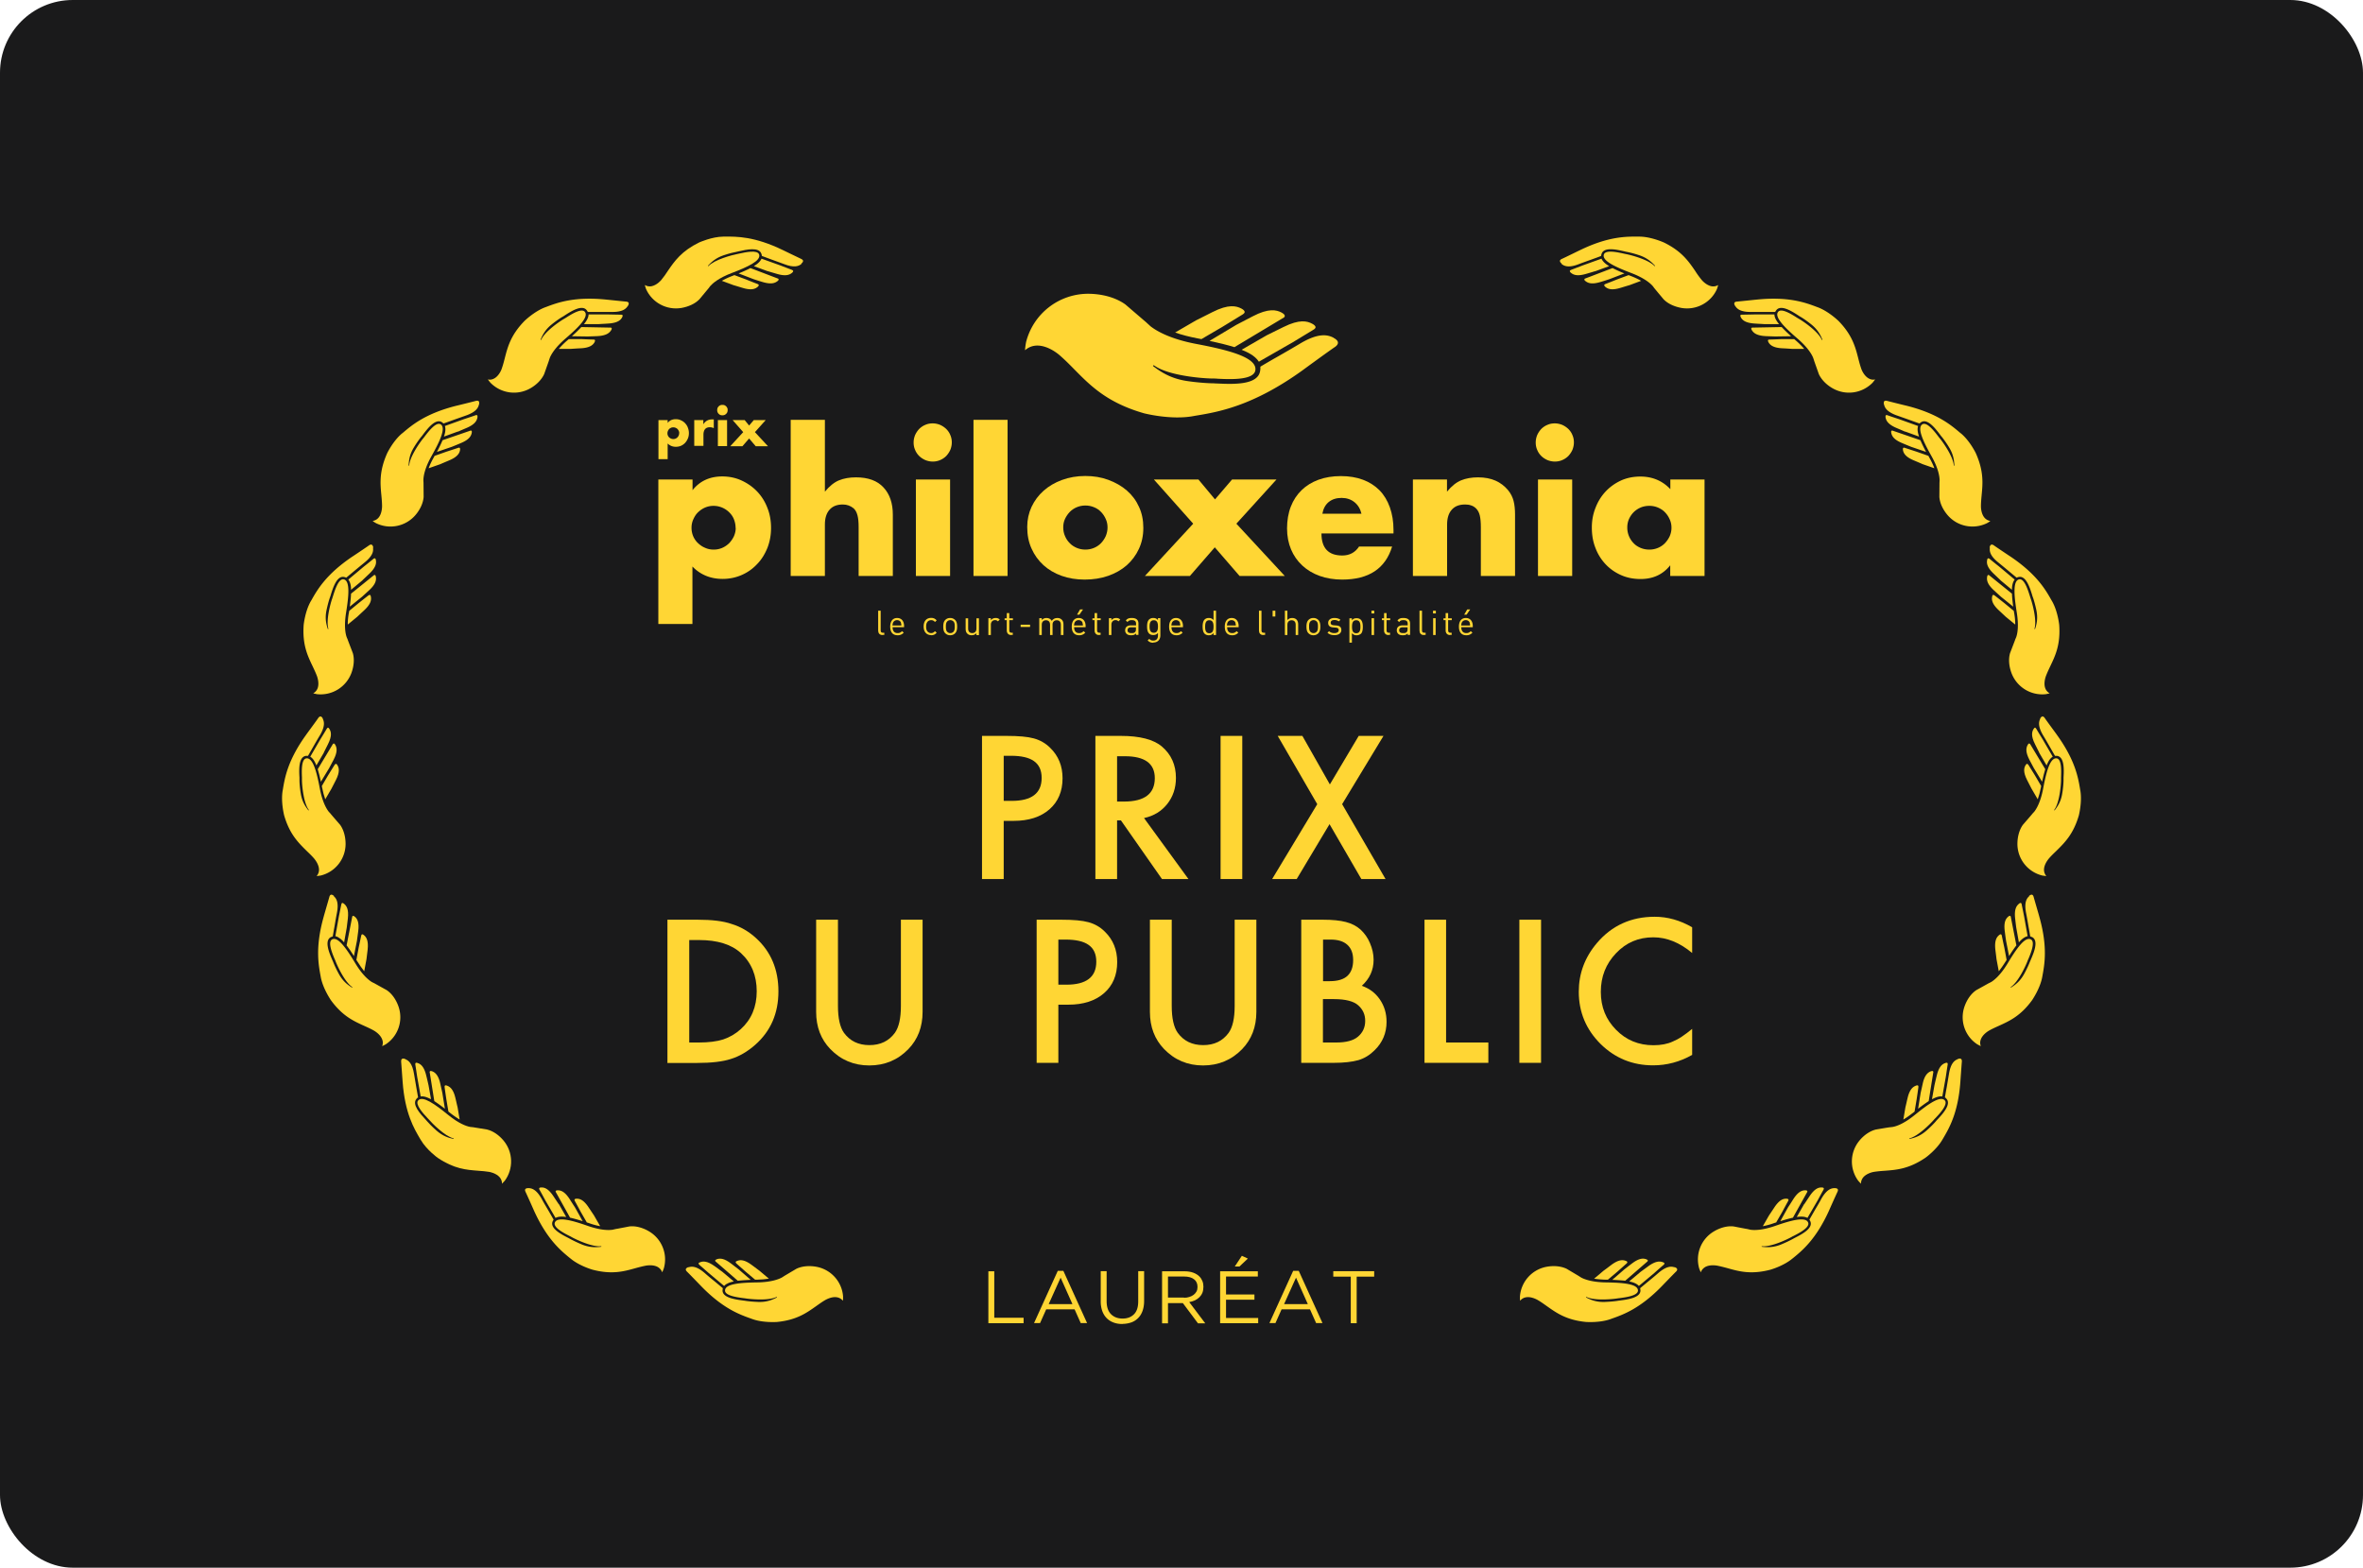 <svg xmlns="http://www.w3.org/2000/svg" id="Calque_1" data-name="Calque 1" viewBox="0 0 208 138"><defs><style>.cls-1{fill:#ffd634}</style></defs><g id="Page-1"><g id="_8---palmares" data-name="8---palmares"><g id="remontee-palmares"><g id="college"><g id="palmares-public"><rect id="Rectangle" width="208" height="138" rx="6.4" ry="6.4" style="fill:#1a1a1b"/><g id="LOGO-PRIX-LAURIERS-PHILOXENIA-CMJN---public"><g id="Group"><g id="Path"><path d="M179.75 68.82c.1-.45.19-.82.28-1.11l-1.34-2.23s-.05-.03-.08-.03c-.05 0-.1.06-.14.15-.12.23-.2.58.17 1.29.11.22.25.48.39.73l.72 1.19ZM179.49 66.25l.66 1.13s.02-.05.03-.07c.06-.15.22-.53.51-.7l-.89-1.53c-.22-.36-.5-.81-.55-.91-.04-.07-.08-.11-.12-.11-.05 0-.1.05-.15.15-.12.22-.22.57.15 1.3.11.22.24.49.37.74ZM179.67 69.19l-.55-.94c-.32-.52-.51-.82-.56-.9-.04-.07-.09-.11-.13-.11-.05 0-.1.05-.15.15-.12.22-.21.57.16 1.29.11.22.25.48.38.74l.55.94c.11-.3.2-.64.27-1.01l.03-.16Z" class="cls-1"/><path d="M179.6 63.25c-.14.27-.24.68.26 1.51.19.31.4.68.6 1.03l.43.75h.19c.65.1.6 1.23.56 1.91v.22c0 .17-.02.63-.11 1.15-.11.74-.41 1.17-.68 1.52l-.04-.03c.49-.64.61-2.28.61-2.64v-.23c.02-.52.07-1.61-.38-1.68-.59-.09-.92 1.21-1.19 2.64-.23 1.22-.6 1.82-.8 2.07-.09.09-.15.16-.18.2 0 0-.02.03-.81.94-.32.45-.48 1.06-.48 1.69.01 1.34.93 2.46 2.18 2.77.17.03.3.04.37.05a.847.847 0 0 1-.21-.55c0-.5.4-.95.4-.96.21-.25.44-.47.68-.7.74-.73 1.51-1.48 1.99-3.14 0-.01.3-1.17.13-2.17l-.02-.11c-.17-1.03-.43-2.58-2.07-4.84 0-.01-.92-1.25-1.04-1.44-.05-.07-.11-.14-.2-.14-.07 0-.15.07-.21.19ZM177.21 53.4c-.06-.46-.1-.83-.11-1.14l-2.03-1.64s-.06-.01-.08 0c-.04.02-.07.09-.08.19-.03.25 0 .61.61 1.16.18.17.4.37.61.56l1.09.88ZM176.09 51.08l1.01.84v-.07c0-.16.03-.57.24-.83l-1.36-1.14c-.33-.26-.74-.59-.83-.67-.06-.05-.11-.07-.15-.06-.05.02-.08.08-.09.19-.04.25 0 .61.59 1.17l.6.57ZM177.27 53.78l-.84-.69c-.48-.38-.76-.6-.84-.66-.06-.05-.12-.07-.15-.06-.04.02-.08.08-.09.19-.04.25 0 .61.59 1.16.18.17.4.37.61.57l.84.69c0-.32-.03-.67-.1-1.04l-.03-.16Z" class="cls-1"/><path d="M175.16 48.21c-.05.3 0 .72.77 1.33.28.23.61.5.92.76.25.21.48.4.66.55.05-.02.13-.05.19-.06.64-.13.98.95 1.18 1.6.02.08.05.16.07.21.06.16.19.6.3 1.12.15.73.02 1.24-.12 1.66l-.05-.02c.24-.77-.21-2.34-.34-2.69-.02-.06-.04-.13-.07-.22-.16-.5-.48-1.54-.93-1.45-.58.11-.45 1.46-.22 2.89.2 1.23.06 1.91-.05 2.21-.05.12-.09.2-.1.25 0 0-.01.03-.44 1.15-.15.53-.09 1.16.13 1.75a2.896 2.896 0 0 0 3 1.86c.17-.03.3-.06.36-.08a.846.846 0 0 1-.39-.45c-.17-.47.05-1.03.05-1.04.11-.3.25-.59.39-.89.45-.94.91-1.9.79-3.63 0-.01-.12-1.2-.62-2.08l-.06-.1c-.51-.91-1.29-2.28-3.6-3.84-.01 0-1.29-.86-1.47-.99-.06-.05-.16-.09-.24-.06-.07.03-.11.12-.14.25ZM169.54 39.78c-.22-.41-.38-.75-.5-1.03l-2.47-.85s-.06 0-.08.03c-.03.03-.03.11-.01.2.06.25.21.57.97.88.23.1.5.21.77.32l1.32.45ZM167.68 37.98l1.24.45s-.02-.05-.02-.07c-.05-.15-.17-.55-.06-.86l-1.67-.6c-.4-.13-.9-.3-1.01-.34-.07-.03-.13-.03-.16 0s-.04.11-.02.21c.05.25.2.58.95.9.23.1.5.21.76.33ZM169.72 40.12l-1.02-.36-1.01-.33c-.07-.03-.13-.03-.16 0s-.04.11-.02.21c.05.25.21.58.96.89.23.1.5.21.77.33l1.03.36c-.11-.3-.26-.62-.45-.95l-.08-.15Z" class="cls-1"/><path d="M165.84 35.6c.06.29.25.67 1.18.99.34.12.74.26 1.13.4.3.11.59.21.81.29.04-.04.11-.09.15-.12.56-.34 1.25.56 1.66 1.1.05.07.1.14.14.18.11.13.39.5.66.95.39.64.44 1.16.46 1.6h-.05c-.04-.8-1-2.13-1.24-2.41-.04-.05-.09-.11-.14-.18-.32-.42-.98-1.28-1.38-1.05-.51.31.08 1.52.79 2.79.61 1.08.71 1.78.72 2.1 0 .13-.01.22-.01.27l-.01 1.23c.04.55.31 1.12.72 1.6.87 1.02 2.3 1.28 3.46.72.15-.08.26-.16.31-.2a.862.862 0 0 1-.52-.29c-.32-.38-.31-.99-.31-1 0-.32.03-.64.06-.97.1-1.03.2-2.1-.5-3.68 0-.01-.52-1.09-1.3-1.75l-.09-.07c-.8-.68-2-1.7-4.7-2.38-.02 0-1.51-.37-1.73-.43-.08-.02-.18-.03-.24.02-.05.05-.07.15-.04.28h-.01ZM157.65 29.59c-.34-.31-.61-.57-.82-.8l-2.61.05s-.06.03-.06.05c-.02.04 0 .11.06.2.14.21.4.46 1.21.5l.83.03 1.39-.02ZM155.29 28.53h1.31s-.03-.04-.05-.06c-.1-.13-.35-.45-.36-.79h-1.77c-.42.01-.95.02-1.07.02-.08 0-.14.02-.15.05-.02.04 0 .11.05.21.13.22.39.47 1.2.52.25.02.54.03.83.05ZM157.94 29.85h-1.09c-.61.03-.97.04-1.07.04-.08 0-.14.02-.15.05-.02.04 0 .11.05.21.13.21.39.47 1.21.51.25.01.54.03.83.05h1.09c-.21-.25-.46-.5-.75-.75l-.13-.11Z" class="cls-1"/><path d="M152.74 26.93c.16.26.47.55 1.45.53h2.07c.02-.05.07-.12.1-.16.41-.51 1.37.1 1.94.47.07.05.14.09.19.12.15.08.54.34.95.67.58.47.81.94.98 1.35l-.05.02c-.31-.75-1.67-1.66-2-1.85-.05-.03-.12-.07-.2-.12-.44-.28-1.37-.87-1.65-.51-.37.46.6 1.4 1.7 2.35.94.81 1.28 1.43 1.39 1.72.04.12.07.21.08.25l.41 1.16c.23.5.68.95 1.23 1.26a2.9 2.9 0 0 0 3.5-.5c.11-.13.19-.24.23-.29-.23.05-.42 0-.59-.1-.43-.25-.63-.82-.63-.83-.11-.31-.19-.61-.27-.93-.26-1.01-.53-2.05-1.74-3.29 0 0-.86-.84-1.82-1.2l-.11-.04c-.98-.37-2.46-.92-5.24-.64-.02 0-1.55.16-1.77.18-.08 0-.18.03-.22.1-.03.07-.01.16.06.28ZM142.99 24.07c-.43-.17-.77-.33-1.05-.47l-2.44.93s-.04.05-.04.07c0 .05.04.1.12.16.2.15.53.3 1.31.06.24-.07.52-.16.79-.25l1.3-.5ZM140.41 23.88l1.23-.45s-.04-.03-.06-.04c-.14-.09-.48-.31-.61-.62l-1.67.6c-.39.15-.88.34-.99.38-.07.03-.12.06-.13.1 0 .05.03.11.12.18.2.16.53.31 1.31.08.24-.07.52-.15.8-.24ZM143.35 24.22l-1.02.38c-.57.23-.9.36-.99.39-.07.03-.12.06-.13.1 0 .05.03.11.12.18.2.16.53.31 1.31.07.24-.07.52-.16.8-.24l1.02-.38c-.28-.16-.6-.31-.95-.44l-.15-.06Z" class="cls-1"/><path d="M137.46 23.24c.24.19.63.36 1.54 0 .34-.13.74-.27 1.13-.41.3-.11.59-.21.81-.3 0-.06.02-.14.04-.19.21-.62 1.32-.37 1.98-.22.08.02.17.04.22.05.17.03.62.13 1.12.3.71.24 1.09.61 1.39.93l-.04.03c-.55-.59-2.14-.99-2.51-1.06-.06-.01-.14-.03-.23-.05-.51-.11-1.58-.35-1.73.08-.19.56 1.04 1.11 2.4 1.63 1.16.44 1.69.91 1.9 1.15.08.1.13.18.16.21 0 0 .02.03.79.95.38.4.97.66 1.59.77 1.32.22 2.59-.49 3.11-1.66.06-.16.09-.28.11-.36-.2.12-.4.14-.58.11-.49-.09-.88-.56-.88-.57a7.56 7.56 0 0 1-.57-.79c-.59-.86-1.2-1.74-2.76-2.5-.01 0-1.1-.5-2.12-.51h-.11c-1.05-.01-2.63-.03-5.14 1.19-.01 0-1.39.68-1.6.77-.07.03-.16.09-.17.17 0 .07.04.16.15.24ZM141.91 112.66c.46.02.84.05 1.15.08l1.97-1.71s.02-.06.02-.08c-.02-.04-.08-.08-.17-.11-.24-.08-.6-.1-1.25.4-.2.15-.43.33-.66.51l-1.05.91ZM144.41 111.96l-1 .84s.05.01.07.02c.16.03.56.13.78.38l1.36-1.14c.31-.28.71-.63.8-.7.06-.05.09-.1.09-.14 0-.05-.07-.09-.17-.12-.24-.08-.6-.11-1.26.37-.2.15-.44.32-.67.49ZM141.53 112.65l.83-.7c.46-.41.73-.65.8-.71.06-.05.09-.1.08-.14 0-.05-.07-.09-.17-.12-.24-.08-.6-.11-1.25.38-.2.15-.43.33-.67.5l-.83.7c.32.05.67.08 1.05.09h.17Z" class="cls-1"/><path d="M147.4 111.56c-.29-.1-.71-.12-1.45.52-.27.24-.6.51-.92.77-.25.21-.48.4-.66.55.02.06.02.14.03.19.01.65-1.12.8-1.79.89-.08.01-.17.02-.22.03-.17.03-.63.08-1.16.1-.75.02-1.23-.2-1.62-.4l.02-.05c.72.37 2.35.2 2.72.14.06-.01.14-.02.23-.03.52-.07 1.61-.21 1.6-.67-.01-.59-1.36-.69-2.82-.71-1.25-.02-1.9-.28-2.18-.43l-.22-.14s-.03-.02-1.06-.63c-.5-.24-1.13-.29-1.75-.18a2.876 2.876 0 0 0-2.36 2.62c0 .17 0 .3.02.37.15-.18.33-.27.51-.3.49-.09 1.01.23 1.02.23.28.16.54.35.81.54.85.6 1.72 1.23 3.45 1.4.01 0 1.21.09 2.16-.25l.11-.04c.99-.35 2.48-.87 4.42-2.87.01-.01 1.08-1.12 1.24-1.27.06-.06.12-.14.1-.22-.02-.07-.09-.13-.23-.18ZM156.71 107.5c.44-.14.8-.24 1.11-.31l1.27-2.28s0-.06-.01-.08c-.03-.03-.1-.05-.2-.05-.26.01-.6.11-1.04.8-.13.21-.29.46-.45.7l-.68 1.22ZM158.81 105.99l-.65 1.14s.05 0 .07-.01c.16-.02.57-.07.87.09l.89-1.53c.2-.37.45-.83.51-.93.04-.07.05-.12.03-.16-.02-.04-.1-.06-.2-.06-.26 0-.6.1-1.05.78l-.46.69ZM156.34 107.62l.54-.94c.29-.54.46-.85.51-.94.04-.07.05-.13.03-.16-.02-.04-.1-.06-.2-.06-.26 0-.6.1-1.05.79l-.46.69-.54.94c.32-.06.66-.15 1.01-.28l.16-.05Z" class="cls-1"/><path d="M161.48 104.59c-.3 0-.71.13-1.18.98-.17.32-.39.68-.6 1.04l-.43.75c.03.05.07.12.09.17.24.61-.77 1.13-1.38 1.44-.07.04-.15.08-.2.11-.15.08-.56.29-1.05.49-.7.27-1.22.23-1.66.18v-.05c.81.1 2.29-.62 2.61-.8.05-.03.12-.07.21-.11.47-.24 1.44-.74 1.27-1.17-.22-.55-1.52-.19-2.89.29-1.18.41-1.88.39-2.2.34l-.26-.06s-.04 0-1.22-.23c-.55-.06-1.17.11-1.71.43a2.863 2.863 0 0 0-1.31 3.27c.06.16.11.28.14.34.08-.22.22-.36.38-.46.43-.25 1.03-.13 1.04-.13.32.06.62.14.95.23 1 .28 2.04.57 3.72.14.01 0 1.16-.32 1.95-.97l.09-.07c.81-.66 2.03-1.67 3.17-4.2 0-.01.63-1.42.73-1.62.03-.07.07-.17.02-.24-.04-.06-.13-.09-.27-.09ZM168.84 97.6c.36-.28.67-.5.93-.67l.41-2.57s-.02-.06-.04-.07c-.04-.02-.11-.01-.2.02-.23.1-.53.31-.7 1.1-.05.24-.12.53-.18.81l-.22 1.37ZM170.29 95.47l-.23 1.29s.05-.02.07-.03c.14-.07.51-.26.84-.21l.31-1.74c.06-.41.14-.93.16-1.05.01-.08 0-.14-.03-.16-.04-.03-.11-.02-.21.02-.24.09-.53.3-.72 1.09-.06.24-.13.53-.19.81ZM168.53 97.84l.18-1.07c.09-.6.14-.96.15-1.05.01-.08 0-.14-.03-.16-.04-.03-.11-.02-.21.02-.24.1-.53.31-.71 1.09-.06.24-.12.53-.19.81l-.18 1.07c.28-.16.56-.37.86-.6l.13-.1Z" class="cls-1"/><path d="M172.32 93.24c-.28.11-.62.36-.77 1.33-.06.36-.13.77-.2 1.18-.06.32-.11.62-.15.85.05.03.11.09.14.13.43.49-.34 1.33-.8 1.82-.06.06-.11.12-.15.17-.11.13-.43.47-.82.81-.56.49-1.07.64-1.5.73v-.05c.78-.18 1.92-1.36 2.16-1.64.04-.05.09-.1.16-.17.36-.38 1.1-1.19.8-1.53-.39-.45-1.49.34-2.62 1.26-.97.79-1.63 1.01-1.95 1.07-.13.02-.22.03-.27.03 0 0-.04 0-1.22.2-.54.13-1.06.5-1.46.98a2.87 2.87 0 0 0-.11 3.52c.11.13.2.22.25.27 0-.23.08-.41.2-.56.32-.38.92-.48.93-.48.32-.05.64-.08.97-.1 1.04-.08 2.11-.16 3.55-1.13.01 0 .98-.7 1.5-1.58l.06-.1c.53-.9 1.34-2.25 1.54-5.03 0-.02.11-1.55.13-1.77 0-.08 0-.18-.07-.23-.06-.05-.16-.04-.28 0ZM176.84 84.17c.24-.39.46-.7.65-.95l-.5-2.55s-.04-.05-.06-.05c-.05 0-.11.02-.18.09-.19.17-.39.47-.28 1.28.03.25.07.54.11.82l.27 1.37ZM177.48 81.67l.23 1.29s.03-.04.05-.06c.11-.12.39-.42.72-.49l-.31-1.74c-.08-.41-.19-.93-.21-1.04-.01-.08-.04-.13-.08-.14-.05-.02-.11.02-.19.09-.19.17-.4.46-.31 1.27.03.25.06.54.1.82ZM176.63 84.5l-.2-1.07c-.13-.6-.2-.95-.22-1.04-.01-.08-.04-.13-.08-.14-.05-.02-.11.02-.19.09-.19.17-.39.47-.3 1.27.03.25.07.54.1.82l.2 1.07c.2-.25.4-.54.6-.86l.09-.14Z" class="cls-1"/><path d="M178.62 78.89c-.23.2-.46.55-.27 1.51.07.35.14.77.21 1.18.06.32.11.62.15.85.06.02.13.05.18.07.57.32.14 1.36-.13 1.98-.03.08-.07.16-.09.21-.06.16-.24.58-.5 1.05-.36.66-.79.96-1.16 1.2l-.03-.04c.68-.44 1.35-1.93 1.48-2.28.02-.05.05-.13.09-.21.2-.48.62-1.49.22-1.71-.52-.29-1.28.83-2.03 2.07-.64 1.07-1.19 1.5-1.46 1.67-.11.06-.2.1-.24.12 0 0-.03.02-1.08.6-.46.31-.82.83-1.03 1.42-.45 1.26.03 2.63 1.1 3.34.14.08.26.14.33.17a.799.799 0 0 1 0-.59c.17-.47.7-.76.71-.77.28-.16.57-.29.88-.43.95-.43 1.93-.88 2.94-2.28 0-.01.68-.99.87-1.99l.02-.11c.19-1.03.48-2.58-.28-5.25 0-.02-.43-1.49-.49-1.71-.02-.08-.06-.17-.14-.2-.07-.02-.16.02-.27.11Z" class="cls-1"/></g><g id="Path-2" data-name="Path"><path d="M28.25 68.82c-.1-.45-.19-.82-.28-1.11l1.34-2.23s.05-.03.08-.03c.05 0 .1.06.14.15.12.23.2.58-.17 1.29-.11.22-.25.48-.39.73l-.72 1.19ZM28.51 66.25l-.66 1.13s-.02-.05-.03-.07c-.06-.15-.22-.53-.51-.7l.89-1.53c.22-.36.5-.81.55-.91.04-.07.08-.11.12-.11.05 0 .1.05.15.15.12.22.22.57-.15 1.3-.11.22-.24.49-.37.74ZM28.33 69.19l.55-.94c.32-.52.51-.82.56-.9.04-.07.09-.11.13-.11.05 0 .1.05.15.15.12.22.21.57-.16 1.29-.11.22-.25.48-.38.74l-.55.94c-.11-.3-.2-.64-.27-1.01l-.03-.16Z" class="cls-1"/><path d="M28.4 63.25c.14.27.24.68-.26 1.51-.19.31-.4.68-.6 1.03l-.43.75h-.19c-.65.1-.6 1.23-.56 1.91v.22c0 .17.02.63.11 1.15.11.74.41 1.17.68 1.52l.04-.03c-.49-.64-.61-2.28-.61-2.64v-.23c-.02-.52-.07-1.61.38-1.68.59-.09.92 1.21 1.19 2.64.23 1.22.6 1.82.8 2.07.09.09.15.16.18.2 0 0 .02.03.81.94.32.45.48 1.06.48 1.69a2.872 2.872 0 0 1-2.18 2.77c-.17.03-.3.04-.37.05.15-.18.21-.37.21-.55 0-.5-.4-.95-.4-.96-.21-.25-.44-.47-.68-.7-.74-.73-1.51-1.48-1.99-3.14 0-.01-.3-1.17-.13-2.17l.02-.11c.17-1.03.43-2.58 2.07-4.84 0-.01.92-1.25 1.04-1.44.05-.07.11-.14.2-.14.07 0 .15.07.21.19ZM30.79 53.4c.06-.46.1-.83.11-1.14l2.03-1.64s.06-.01.08 0c.04.02.07.09.08.19.03.25 0 .61-.61 1.16-.18.17-.4.37-.61.56l-1.09.88ZM31.91 51.08l-1.01.84v-.07c0-.16-.03-.57-.24-.83l1.36-1.14c.33-.26.74-.59.83-.67.06-.05.11-.07.15-.06.05.02.08.08.09.19.04.25 0 .61-.59 1.17l-.6.57ZM30.73 53.78l.84-.69c.48-.38.76-.6.84-.66.06-.05.12-.07.15-.06.04.02.08.08.09.19.04.25 0 .61-.59 1.16-.18.17-.4.37-.61.57l-.84.69c0-.32.03-.67.1-1.04l.03-.16Z" class="cls-1"/><path d="M32.83 48.21c.05.3 0 .72-.77 1.33-.28.23-.61.5-.92.76-.25.21-.48.4-.66.55-.05-.02-.13-.05-.19-.06-.64-.13-.98.95-1.18 1.6-.02.08-.05.16-.07.21-.06.16-.19.6-.3 1.12-.15.73-.02 1.24.12 1.66l.05-.02c-.24-.77.21-2.34.34-2.69.02-.06.04-.13.07-.22.16-.5.48-1.54.93-1.45.58.11.45 1.46.22 2.89-.2 1.23-.06 1.91.05 2.21.05.12.09.2.1.25 0 0 .01.03.44 1.15.15.53.09 1.16-.13 1.75a2.896 2.896 0 0 1-3 1.86c-.17-.03-.3-.06-.36-.08.2-.11.32-.27.39-.45.17-.47-.05-1.03-.05-1.04-.11-.3-.25-.59-.39-.89-.45-.94-.91-1.9-.79-3.63 0-.01.12-1.2.62-2.08l.06-.1c.51-.91 1.29-2.28 3.6-3.84.01 0 1.29-.86 1.47-.99.06-.05.16-.09.24-.06.07.03.11.12.14.25ZM38.46 39.78c.22-.41.38-.75.5-1.03l2.47-.85s.06 0 .08.03c.03.03.03.11.01.2-.06.25-.21.57-.97.88-.23.1-.5.21-.77.32l-1.32.45ZM40.32 37.98l-1.24.45.02-.07c.05-.15.17-.55.06-.86l1.67-.6c.4-.13.9-.3 1.01-.34.07-.03.13-.03.16 0s.04.11.02.21c-.05.25-.2.58-.95.9-.23.1-.5.21-.76.33ZM38.28 40.12l1.02-.36 1.01-.33c.07-.03.13-.03.16 0s.04.11.02.21c-.05.25-.21.58-.96.89-.23.1-.5.21-.77.33l-1.03.36c.11-.3.26-.62.45-.95l.08-.15Z" class="cls-1"/><path d="M42.16 35.6c-.06.29-.25.67-1.18.99-.34.12-.74.26-1.13.4-.3.11-.59.21-.81.29-.04-.04-.11-.09-.15-.12-.56-.34-1.25.56-1.66 1.1-.05.07-.1.14-.14.18-.11.13-.39.5-.66.95-.39.64-.44 1.16-.46 1.6h.05c.04-.8 1-2.13 1.24-2.41.04-.05.09-.11.14-.18.32-.42.98-1.28 1.38-1.05.51.31-.08 1.52-.79 2.79-.61 1.08-.71 1.78-.72 2.1 0 .13.01.22.01.27l.01 1.23c-.04.55-.31 1.12-.72 1.6a2.893 2.893 0 0 1-3.46.72c-.15-.08-.26-.16-.31-.2.23-.04.4-.15.52-.29.32-.38.31-.99.31-1 0-.32-.03-.64-.06-.97-.1-1.03-.2-2.1.5-3.68 0-.01.52-1.09 1.3-1.75l.09-.07c.8-.68 2-1.7 4.7-2.38.02 0 1.51-.37 1.73-.43.08-.02.18-.03.24.02.05.05.07.15.04.28h.01ZM50.35 29.59c.34-.31.61-.57.82-.8l2.61.05s.06.03.06.05c.02.04 0 .11-.06.2-.14.21-.4.46-1.21.5l-.83.03-1.39-.02ZM52.71 28.53H51.4s.03-.04.05-.06c.1-.13.35-.45.36-.79h1.77c.42.01.95.02 1.07.02.08 0 .14.02.15.05.02.04 0 .11-.05.21-.13.22-.39.47-1.2.52-.25.02-.54.03-.83.05ZM50.06 29.85h1.09c.61.03.97.04 1.07.04.08 0 .14.02.15.05.02.04 0 .11-.05.21-.13.21-.39.47-1.21.51-.25.01-.54.03-.83.05h-1.09c.21-.25.46-.5.75-.75l.13-.11Z" class="cls-1"/><path d="M55.26 26.93c-.16.26-.47.55-1.45.53h-2.07a.864.864 0 0 0-.1-.16c-.41-.51-1.37.1-1.94.47-.07.05-.14.09-.19.12-.15.08-.54.34-.95.67-.58.47-.81.94-.98 1.35l.05.02c.31-.75 1.67-1.66 2-1.85.05-.03.12-.07.2-.12.44-.28 1.37-.87 1.65-.51.37.46-.6 1.4-1.7 2.35-.94.81-1.28 1.43-1.39 1.72-.04.12-.07.21-.08.25l-.41 1.16c-.23.5-.68.95-1.23 1.26a2.9 2.9 0 0 1-3.5-.5c-.11-.13-.19-.24-.23-.29.23.05.42 0 .59-.1.43-.25.63-.82.63-.83.11-.31.19-.61.27-.93.26-1.01.53-2.05 1.74-3.29 0 0 .86-.84 1.82-1.2l.11-.04c.98-.37 2.46-.92 5.24-.64.02 0 1.55.16 1.77.18.08 0 .18.03.22.1.03.07.01.16-.06.28ZM65.01 24.07c.43-.17.77-.33 1.05-.47l2.44.93s.04.05.04.07c0 .05-.04.1-.12.16-.2.15-.53.3-1.31.06-.24-.07-.52-.16-.79-.25l-1.3-.5ZM67.59 23.88l-1.23-.45s.04-.03.06-.04c.14-.09.48-.31.61-.62l1.67.6c.39.15.88.34.99.38.07.03.12.06.13.1 0 .05-.03.11-.12.18-.2.16-.53.31-1.31.08-.24-.07-.52-.15-.8-.24ZM64.65 24.22l1.02.38c.57.23.9.36.99.39.07.03.12.06.13.1 0 .05-.03.11-.12.18-.2.16-.53.31-1.31.07-.24-.07-.52-.16-.8-.24l-1.02-.38c.28-.16.6-.31.95-.44l.15-.06Z" class="cls-1"/><path d="M70.54 23.24c-.24.19-.63.36-1.54 0-.34-.13-.74-.27-1.13-.41-.3-.11-.59-.21-.81-.3 0-.06-.02-.14-.04-.19-.21-.62-1.32-.37-1.98-.22-.08.02-.17.04-.22.05-.17.03-.62.13-1.12.3-.71.24-1.09.61-1.39.93l.04.03c.55-.59 2.14-.99 2.51-1.06.06-.01.14-.03.23-.05.51-.11 1.58-.35 1.73.08.19.56-1.04 1.11-2.4 1.63-1.16.44-1.69.91-1.9 1.15-.08.1-.13.18-.16.21 0 0-.02.03-.79.95-.38.4-.97.66-1.59.77-1.32.22-2.59-.49-3.11-1.66-.06-.16-.09-.28-.11-.36.2.12.4.14.58.11.49-.09.88-.56.88-.57.21-.25.39-.51.57-.79.59-.86 1.2-1.74 2.76-2.5.01 0 1.1-.5 2.12-.51h.11c1.05-.01 2.63-.03 5.14 1.19.01 0 1.39.68 1.6.77.07.03.16.09.17.17 0 .07-.04.16-.15.24ZM66.09 112.66c-.46.02-.84.05-1.15.08l-1.97-1.71s-.02-.06-.02-.08c.02-.04.08-.08.17-.11.24-.08.6-.1 1.25.4.2.15.43.33.66.51l1.05.91ZM63.59 111.96l1 .84s-.05.01-.07.02c-.16.03-.56.13-.78.38l-1.36-1.14c-.31-.28-.71-.63-.8-.7-.06-.05-.09-.1-.09-.14 0-.05.07-.09.17-.12.24-.08.6-.11 1.26.37.2.15.44.32.67.49ZM66.47 112.65l-.83-.7c-.46-.41-.73-.65-.8-.71-.06-.05-.09-.1-.08-.14 0-.05.07-.09.17-.12.24-.08.6-.11 1.25.38.2.15.43.33.67.5l.83.7c-.32.05-.67.08-1.05.09h-.17Z" class="cls-1"/><path d="M60.6 111.56c.29-.1.71-.12 1.45.52.27.24.6.51.92.77.25.21.48.4.66.55-.02.06-.02.14-.03.19-.01.65 1.12.8 1.79.89.08.01.17.02.22.03.17.03.63.08 1.16.1.75.02 1.23-.2 1.62-.4l-.02-.05c-.72.37-2.35.2-2.72.14a4.58 4.58 0 0 0-.23-.03c-.52-.07-1.61-.21-1.6-.67.01-.59 1.36-.69 2.82-.71 1.25-.02 1.9-.28 2.18-.43l.22-.14s.03-.02 1.06-.63c.5-.24 1.13-.29 1.75-.18 1.32.24 2.27 1.34 2.36 2.62 0 .17 0 .3-.02.37a.832.832 0 0 0-.51-.3c-.49-.09-1.01.23-1.02.23-.28.16-.54.35-.81.54-.85.6-1.72 1.23-3.45 1.4-.01 0-1.21.09-2.16-.25l-.11-.04c-.99-.35-2.48-.87-4.42-2.87-.01-.01-1.08-1.12-1.24-1.27-.06-.06-.12-.14-.1-.22.02-.07.09-.13.23-.18ZM51.29 107.5c-.44-.14-.8-.24-1.11-.31l-1.27-2.28s0-.06.01-.08c.03-.03.1-.05.2-.05.26.01.6.11 1.04.8.13.21.29.46.45.7l.68 1.22ZM49.19 105.99l.65 1.14s-.05 0-.07-.01c-.16-.02-.57-.07-.87.09l-.89-1.53c-.2-.37-.45-.83-.51-.93-.04-.07-.05-.12-.03-.16.02-.04.1-.06.2-.06.26 0 .6.1 1.05.78l.46.69ZM51.66 107.62l-.54-.94c-.29-.54-.46-.85-.51-.94-.04-.07-.05-.13-.03-.16.02-.04.1-.06.2-.06.26 0 .6.1 1.05.79l.46.69.54.94c-.32-.06-.66-.15-1.01-.28l-.16-.05Z" class="cls-1"/><path d="M46.52 104.59c.3 0 .71.13 1.18.98.17.32.39.68.6 1.04l.43.75c-.03.05-.07.12-.09.17-.24.61.77 1.13 1.38 1.44.07.04.15.08.2.11.15.08.56.29 1.05.49.7.27 1.22.23 1.66.18v-.05c-.81.1-2.29-.62-2.61-.8-.05-.03-.12-.07-.21-.11-.47-.24-1.44-.74-1.27-1.17.22-.55 1.52-.19 2.89.29 1.18.41 1.88.39 2.2.34l.26-.06s.04 0 1.22-.23c.55-.06 1.17.11 1.71.43 1.16.68 1.67 2.04 1.31 3.27-.06.16-.11.28-.14.34a.883.883 0 0 0-.38-.46c-.43-.25-1.03-.13-1.04-.13-.32.06-.62.14-.95.23-1 .28-2.04.57-3.72.14-.01 0-1.16-.32-1.95-.97l-.09-.07c-.81-.66-2.03-1.67-3.17-4.2 0-.01-.63-1.42-.73-1.62-.03-.07-.07-.17-.02-.24.04-.06.13-.09.27-.09ZM39.16 97.6c-.36-.28-.67-.5-.93-.67l-.41-2.57s.02-.06.04-.07c.04-.02.11-.01.2.02.23.1.53.31.7 1.1.05.24.12.53.18.81l.22 1.37ZM37.71 95.47l.23 1.29s-.05-.02-.07-.03c-.14-.07-.51-.26-.84-.21l-.31-1.74c-.06-.41-.14-.93-.16-1.05-.01-.08 0-.14.03-.16.04-.03.11-.02.21.02.24.09.53.3.72 1.09.06.24.13.53.19.81ZM39.47 97.84l-.18-1.07c-.09-.6-.14-.96-.15-1.05-.01-.08 0-.14.03-.16.04-.03.11-.02.21.02.24.1.53.31.71 1.09.06.24.12.53.19.81l.18 1.07a7.97 7.97 0 0 1-.86-.6l-.13-.1Z" class="cls-1"/><path d="M35.68 93.24c.28.11.62.36.77 1.33.06.36.13.77.2 1.18.06.32.11.62.15.85-.05.03-.11.09-.14.13-.43.49.34 1.33.8 1.82.06.06.11.12.15.17.11.13.43.47.82.81.56.49 1.07.64 1.5.73v-.05c-.78-.18-1.92-1.36-2.16-1.64-.04-.05-.09-.1-.16-.17-.36-.38-1.1-1.19-.8-1.53.39-.45 1.49.34 2.62 1.26.97.79 1.63 1.01 1.95 1.07.13.02.22.03.27.03 0 0 .04 0 1.22.2.54.13 1.06.5 1.46.98.85 1.03.87 2.48.11 3.52-.11.13-.2.22-.25.27 0-.23-.08-.41-.2-.56-.32-.38-.92-.48-.93-.48-.32-.05-.64-.08-.97-.1-1.04-.08-2.11-.16-3.55-1.13-.01 0-.98-.7-1.5-1.58l-.06-.1c-.53-.9-1.34-2.25-1.54-5.03 0-.02-.11-1.55-.13-1.77 0-.08 0-.18.07-.23.06-.05.16-.04.28 0ZM31.16 84.17c-.24-.39-.46-.7-.65-.95l.5-2.55s.04-.05.06-.05c.05 0 .11.02.18.09.19.17.39.47.28 1.28-.03.25-.07.54-.11.82l-.27 1.37ZM30.52 81.67l-.23 1.29s-.03-.04-.05-.06c-.11-.12-.39-.42-.72-.49l.31-1.74c.08-.41.19-.93.21-1.04.01-.08.04-.13.08-.14.05-.02.11.02.19.09.19.17.4.46.31 1.27-.03.25-.06.54-.1.82ZM31.37 84.5l.2-1.07c.13-.6.2-.95.22-1.04.01-.08.04-.13.08-.14.05-.02.11.02.19.09.19.17.39.47.3 1.27-.03.25-.07.54-.1.82l-.2 1.07c-.2-.25-.4-.54-.6-.86l-.09-.14Z" class="cls-1"/><path d="M29.38 78.89c.23.2.46.55.27 1.51-.07.35-.14.77-.21 1.18-.06.32-.11.62-.15.85-.06.02-.13.05-.18.07-.57.32-.14 1.36.13 1.98.03.08.07.16.09.21.06.16.24.58.5 1.05.36.66.79.96 1.16 1.2l.03-.04c-.68-.44-1.35-1.93-1.48-2.28-.02-.05-.05-.13-.09-.21-.2-.48-.62-1.49-.22-1.71.52-.29 1.28.83 2.03 2.07.64 1.07 1.19 1.5 1.46 1.67.11.06.2.1.24.12 0 0 .03.02 1.08.6.46.31.82.83 1.03 1.42.45 1.26-.03 2.63-1.1 3.34a3.6 3.6 0 0 1-.33.17c.08-.22.07-.42 0-.59-.17-.47-.7-.76-.71-.77-.28-.16-.57-.29-.88-.43-.95-.43-1.93-.88-2.94-2.28 0-.01-.68-.99-.87-1.99l-.02-.11c-.19-1.03-.48-2.58.28-5.25 0-.02.43-1.49.49-1.71.02-.08.06-.17.14-.2.07-.02.16.02.27.11Z" class="cls-1"/></g></g><g id="Group-2" data-name="Group"><path id="Shape" d="M60.96 54.93h-3.01V42.21h3.01v.94c.64-.81 1.52-1.21 2.62-1.21.61 0 1.18.12 1.7.36s.98.56 1.37.97c.39.41.69.89.9 1.44.22.55.32 1.14.32 1.77s-.11 1.21-.32 1.75c-.22.54-.51 1.02-.9 1.42-.38.41-.83.73-1.35.96-.52.23-1.09.35-1.69.35-1.06 0-1.95-.36-2.66-1.09v5.06Zm3.79-8.45c0-.27-.05-.51-.14-.75-.09-.24-.23-.44-.41-.62a1.963 1.963 0 0 0-1.39-.58c-.27 0-.51.05-.75.15-.23.1-.43.24-.61.41s-.31.38-.42.62c-.11.24-.16.49-.16.75s.05.51.15.75c.1.23.24.43.42.6.18.17.38.31.62.41.24.11.49.16.76.16s.51-.05.75-.15c.23-.1.43-.24.61-.41.17-.18.31-.38.42-.61.1-.23.16-.47.16-.73Z" class="cls-1"/><path id="Path-3" d="M69.6 36.96h3.01v6.32c.41-.5.83-.83 1.25-1 .42-.17.91-.26 1.48-.26 1.07 0 1.88.29 2.43.89.55.59.82 1.39.82 2.39v5.4h-3.01v-4.29c0-.43-.03-.78-.1-1.04-.07-.27-.18-.47-.33-.61-.27-.23-.59-.35-.96-.35-.51 0-.9.15-1.17.46-.27.3-.41.74-.41 1.3v4.53H69.6V36.96Z" class="cls-1" data-name="Path"/><path id="Shape-2" d="M80.42 38.95c0-.23.05-.45.13-.65.09-.2.21-.38.36-.54.15-.15.34-.28.54-.36.2-.09.42-.13.65-.13s.45.05.65.13c.2.09.38.21.54.36.15.15.28.33.36.54.09.2.13.42.13.65s-.05.45-.13.65c-.09.2-.21.38-.36.54-.15.15-.34.28-.54.36-.2.09-.42.13-.65.13s-.45-.05-.65-.13c-.2-.09-.39-.21-.54-.36a1.55 1.55 0 0 1-.36-.54c-.09-.2-.13-.42-.13-.65Zm3.21 3.26v8.49h-3.01v-8.49h3.01Z" class="cls-1" data-name="Shape"/><path id="Path-4" d="M88.69 36.96V50.7h-3V36.96h3z" class="cls-1" data-name="Path"/><path id="Shape-3" d="M90.42 46.38c0-.63.13-1.22.38-1.76.26-.55.61-1.02 1.06-1.42.45-.4.99-.72 1.62-.95.63-.23 1.31-.35 2.05-.35s1.41.11 2.03.34 1.17.54 1.63.94c.46.4.82.88 1.07 1.44.26.56.38 1.17.38 1.85s-.13 1.29-.39 1.85-.62 1.04-1.07 1.44c-.46.4-1 .71-1.63.93s-1.33.33-2.07.33-1.41-.11-2.03-.33c-.62-.22-1.16-.54-1.6-.94-.45-.41-.8-.9-1.05-1.46-.26-.57-.38-1.2-.38-1.89Zm3.17.03c0 .29.05.55.16.79.1.24.24.44.42.62.17.18.38.31.61.41.24.1.49.15.76.15s.52-.05.76-.15c.24-.1.44-.24.61-.41.17-.18.31-.38.42-.62.1-.24.16-.49.16-.77s-.05-.51-.16-.75-.24-.44-.42-.62c-.17-.18-.38-.32-.61-.41-.24-.1-.49-.15-.76-.15s-.52.05-.76.15c-.24.1-.44.24-.61.41-.17.18-.31.38-.42.61-.11.23-.16.48-.16.75Z" class="cls-1" data-name="Shape"/><path id="Path-5" d="m105.03 46.1-3.46-3.89h3.92l1.46 1.75 1.5-1.75h3.91l-3.53 3.89 4.26 4.6h-3.98l-2.18-2.52-2.19 2.52h-3.96l4.25-4.6z" class="cls-1" data-name="Path"/><path id="Shape-4" d="M116.32 46.96c0 1.29.61 1.94 1.83 1.94.65 0 1.14-.27 1.48-.79h2.91c-.59 1.94-2.05 2.91-4.4 2.91-.72 0-1.38-.11-1.97-.32s-1.11-.52-1.54-.92c-.43-.4-.76-.87-.99-1.42-.23-.55-.35-1.17-.35-1.85s.11-1.34.33-1.91c.22-.57.54-1.05.95-1.45s.9-.7 1.49-.92c.58-.21 1.24-.32 1.97-.32s1.37.11 1.94.32c.57.21 1.06.53 1.46.93.4.41.7.91.91 1.5.21.59.32 1.25.32 1.99v.31h-6.33Zm3.52-1.74c-.1-.42-.3-.76-.61-1.01s-.69-.38-1.13-.38c-.47 0-.84.12-1.14.36-.29.24-.48.58-.56 1.03h3.44Z" class="cls-1" data-name="Shape"/><path id="Path-6" d="M124.36 42.21h3.01v1.07c.41-.5.83-.83 1.25-1 .42-.17.91-.26 1.48-.26.6 0 1.11.1 1.54.29s.79.47 1.09.82c.24.29.41.61.5.96s.13.76.13 1.21v5.4h-3.01v-4.29c0-.42-.03-.76-.09-1.02s-.17-.47-.32-.62c-.13-.13-.28-.23-.45-.28-.17-.06-.34-.08-.53-.08-.51 0-.9.15-1.17.46-.27.3-.41.74-.41 1.3v4.53h-3.01v-8.49Z" class="cls-1" data-name="Path"/><path id="Shape-5" d="M135.18 38.95c0-.23.05-.45.13-.65.09-.2.21-.38.36-.54.15-.15.34-.28.54-.36.2-.09.42-.13.65-.13s.45.05.65.13c.2.09.38.21.54.36.15.15.28.33.36.54.09.2.13.42.13.65s-.05.45-.13.65c-.09.2-.21.38-.36.54-.15.15-.34.28-.54.36-.2.09-.42.13-.65.13s-.45-.05-.65-.13c-.2-.09-.39-.21-.54-.36a1.55 1.55 0 0 1-.36-.54c-.09-.2-.13-.42-.13-.65Zm3.21 3.26v8.49h-3.01v-8.49h3.01Z" class="cls-1" data-name="Shape"/><path id="Shape-6" d="M147.02 42.21h3.02v8.49h-3.02v-.94c-.64.81-1.51 1.21-2.61 1.21-.62 0-1.19-.11-1.71-.34s-.97-.54-1.36-.95a4.28 4.28 0 0 1-.9-1.44c-.22-.55-.32-1.15-.32-1.8 0-.61.1-1.18.32-1.73.21-.55.5-1.02.88-1.43.38-.41.83-.73 1.34-.97.52-.24 1.1-.36 1.73-.36 1.06 0 1.94.37 2.64 1.11v-.84Zm-3.78 4.22a1.958 1.958 0 0 0 .56 1.39c.17.18.38.31.61.41.24.1.5.15.77.15s.52-.05.76-.15c.24-.1.44-.24.61-.41.17-.18.31-.38.42-.61.1-.23.16-.48.16-.75s-.05-.51-.16-.75-.24-.44-.42-.62c-.17-.18-.38-.31-.61-.41-.24-.1-.49-.15-.76-.15s-.54.05-.77.15-.44.24-.61.41-.31.38-.41.6c-.1.23-.15.47-.15.74Z" class="cls-1" data-name="Shape"/><path id="Shape-7" d="M58.77 40.42h-.81v-3.44h.81v.25c.17-.22.41-.33.71-.33.17 0 .32.03.46.1.14.06.27.15.37.26.1.11.19.24.24.39.06.15.09.31.09.48s-.03.33-.09.47-.14.27-.24.38-.23.2-.36.26c-.14.06-.29.09-.46.09a.98.98 0 0 1-.72-.29v1.37Zm1.02-2.28c0-.07-.01-.14-.04-.2a.62.62 0 0 0-.11-.17.5.5 0 0 0-.17-.11c-.06-.03-.13-.04-.21-.04s-.14.01-.2.04-.12.06-.16.11c-.05.05-.08.1-.11.17s-.04.13-.04.2.01.14.04.2.06.12.11.16c.05.05.1.08.17.11s.13.04.2.04.14-.01.2-.04.12-.06.16-.11c.05-.05.08-.1.11-.16s.04-.13.04-.2Z" class="cls-1" data-name="Shape"/><path id="Path-7" d="M61.1 36.98h.81v.37c.09-.14.19-.24.32-.32.13-.07.27-.11.44-.11h.16v.77a.817.817 0 0 0-.35-.08c-.19 0-.33.06-.42.17-.09.11-.14.28-.14.49v.98h-.81v-2.29Z" class="cls-1" data-name="Path"/><path id="Shape-8" d="M63.13 36.1c0-.06.01-.12.03-.18.02-.06.06-.1.1-.15a.56.56 0 0 1 .15-.1c.06-.02.11-.03.18-.03s.12.01.18.03c.06.02.1.06.15.1.04.04.07.09.1.15s.03.11.03.18-.01.12-.03.18c-.02.06-.06.1-.1.15a.56.56 0 0 1-.15.1c-.06.02-.11.03-.18.03s-.12-.01-.18-.03c-.06-.02-.1-.06-.15-.1a.56.56 0 0 1-.1-.15.523.523 0 0 1-.03-.18Zm.87.88v2.29h-.81v-2.29H64Z" class="cls-1" data-name="Shape"/><path id="Path-8" d="m65.42 38.04-.93-1.06h1.06l.39.48.41-.48h1.05l-.95 1.06 1.15 1.24h-1.08l-.58-.68-.59.68h-1.07l1.14-1.24z" class="cls-1" data-name="Path"/><g id="Path-9" data-name="Path"><path d="M106.48 30.01c.89.19 1.6.37 2.18.55l4.37-2.62c.05-.05.07-.1.06-.15-.01-.09-.12-.19-.29-.28-.44-.23-1.13-.4-2.54.34-.43.23-.94.49-1.44.75l-2.34 1.4ZM111.51 29.51l-2.22 1.28s.09.04.14.06c.29.12 1.03.43 1.38.99l3-1.72c.7-.43 1.58-.96 1.78-1.08.14-.08.21-.16.21-.24 0-.09-.1-.2-.29-.3-.44-.24-1.12-.42-2.54.29-.43.22-.95.47-1.46.72ZM105.74 29.86l1.83-1.07c1.02-.63 1.62-1 1.78-1.09.14-.08.21-.16.21-.24 0-.09-.1-.2-.29-.3-.44-.23-1.12-.41-2.54.31-.43.22-.94.48-1.45.73l-1.84 1.07c.59.21 1.26.38 1.99.52l.32.06Z" class="cls-1"/><path d="M117.4 29.74c-.52-.28-1.33-.47-2.97.51-.6.36-1.33.78-2.03 1.18-.55.31-1.06.61-1.46.85.01.11 0 .28-.02.38-.2 1.26-2.41 1.16-3.74 1.1-.16 0-.33-.02-.44-.02-.33 0-1.24-.05-2.26-.2-1.45-.22-2.3-.8-2.99-1.32l.06-.08c1.26.96 4.46 1.18 5.19 1.18.11 0 .27 0 .46.02 1.03.05 3.16.15 3.3-.74.18-1.14-2.38-1.79-5.18-2.32-2.39-.45-3.56-1.18-4.05-1.56-.18-.17-.32-.29-.38-.35 0 0-.06-.05-1.83-1.57-.88-.63-2.08-.94-3.31-.94a5.64 5.64 0 0 0-5.43 4.25c-.06.32-.09.58-.09.72.34-.3.72-.41 1.08-.41.98 0 1.87.78 1.89.79.48.41.92.85 1.37 1.31 1.43 1.45 2.9 2.94 6.16 3.87.02 0 2.29.59 4.25.25l.22-.04c2.02-.33 5.07-.84 9.48-4.02.02-.02 2.45-1.79 2.82-2.03.13-.09.28-.23.27-.39 0-.14-.14-.29-.37-.41Z" class="cls-1"/></g><path id="Path-10" d="M77.68 55.9c-.26 0-.38-.17-.38-.39v-1.75h.22v1.73c0 .14.05.21.2.21h.12v.19h-.16Z" class="cls-1" data-name="Path"/><path id="Shape-9" d="M78.57 55.22c0 .32.15.51.44.51.17 0 .27-.05.39-.17l.15.13a.68.68 0 0 1-.54.23c-.39 0-.65-.23-.65-.76 0-.48.23-.76.61-.76s.61.28.61.71v.1h-1Zm.74-.41c-.06-.14-.19-.22-.35-.22s-.29.09-.35.22c-.03.08-.04.13-.05.25h.78c0-.12-.01-.16-.05-.25Z" class="cls-1" data-name="Shape"/><path id="Path-11" d="M81.96 55.91c-.37 0-.66-.25-.66-.76s.28-.76.66-.76c.2 0 .34.05.49.22l-.15.14c-.11-.12-.2-.16-.34-.16s-.27.06-.34.17c-.07.1-.1.21-.1.4s.03.3.1.4c.08.11.2.17.34.17s.23-.05.34-.17l.15.14c-.15.16-.28.22-.49.22Z" class="cls-1" data-name="Path"/><path id="Shape-10" d="M84.07 55.75c-.1.1-.24.17-.43.17s-.32-.07-.43-.17c-.15-.15-.18-.36-.18-.59s.03-.44.18-.59c.1-.1.24-.17.43-.17s.32.07.43.17c.15.15.18.36.18.59s-.03.44-.18.59Zm-.15-1.05a.386.386 0 0 0-.54 0c-.11.11-.12.29-.12.46s.01.35.12.46c.07.07.16.11.27.11s.2-.04.27-.11c.11-.11.12-.29.12-.46s0-.35-.12-.46Z" class="cls-1" data-name="Shape"/><path id="Path-12" d="M85.95 55.9v-.16c-.11.12-.25.18-.42.18s-.29-.05-.38-.14c-.11-.1-.15-.24-.15-.41v-.94h.22v.91c0 .26.14.39.36.39s.37-.14.37-.39v-.91h.22v1.48h-.22Z" class="cls-1" data-name="Path"/><path id="Path-13" d="M87.84 54.7a.314.314 0 0 0-.26-.11c-.22 0-.36.17-.36.4v.91H87v-1.48h.22v.18c.08-.12.24-.2.42-.2.14 0 .25.03.36.14l-.16.16Z" class="cls-1" data-name="Path"/><path id="Path-14" d="M89 55.9c-.25 0-.38-.18-.38-.4v-.91h-.19v-.16h.19v-.46h.22v.46h.32v.16h-.32v.9c0 .14.06.21.2.21h.11v.19H89Z" class="cls-1" data-name="Path"/><path id="Path-15" d="M89.84 55.19v-.2h.83v.2h-.83z" class="cls-1" data-name="Path"/><path id="Path-16" d="M93.38 55.9v-.91c0-.26-.14-.39-.36-.39s-.37.14-.37.37v.93h-.22v-.91c0-.26-.14-.39-.36-.39s-.37.14-.37.39v.91h-.22v-1.48h.22v.16c.11-.12.25-.18.42-.18.2 0 .36.08.46.25.11-.16.28-.25.49-.25.16 0 .29.05.38.14.11.1.16.24.16.41v.95h-.22Z" class="cls-1" data-name="Path"/><path id="Shape-11" d="M94.55 55.22c0 .32.15.51.44.51.17 0 .27-.05.39-.17l.15.13a.68.68 0 0 1-.54.23c-.39 0-.65-.23-.65-.76 0-.48.23-.76.61-.76s.61.28.61.71v.1h-1Zm.74-.41c-.06-.14-.19-.22-.35-.22s-.29.09-.35.22c-.03.08-.04.13-.05.25h.78c0-.12-.01-.16-.05-.25Zm-.29-.7h-.2l.27-.46h.26l-.32.46Z" class="cls-1" data-name="Shape"/><path id="Path-17" d="M96.73 55.9c-.25 0-.38-.18-.38-.4v-.91h-.19v-.16h.19v-.46h.22v.46h.32v.16h-.32v.9c0 .14.06.21.2.21h.11v.19h-.15Z" class="cls-1" data-name="Path"/><path id="Path-18" d="M98.45 54.7a.314.314 0 0 0-.26-.11c-.22 0-.36.17-.36.4v.91h-.22v-1.48h.22v.18c.08-.12.24-.2.42-.2.14 0 .25.03.36.14l-.16.16Z" class="cls-1" data-name="Path"/><path id="Shape-12" d="M100 55.9v-.14c-.12.12-.23.16-.43.16s-.32-.04-.42-.14a.425.425 0 0 1-.11-.3c0-.26.18-.43.51-.43h.45v-.14c0-.22-.11-.32-.38-.32-.19 0-.29.05-.37.17l-.15-.14c.13-.17.28-.22.52-.22.4 0 .59.17.59.49v1h-.22Zm0-.68h-.42c-.22 0-.33.09-.33.26s.11.25.34.25c.13 0 .24 0 .33-.1.05-.05.07-.13.07-.25v-.16Z" class="cls-1" data-name="Shape"/><path id="Shape-13" d="M101.52 56.58c-.22 0-.35-.06-.5-.2l.14-.14c.11.1.18.15.36.15.29 0 .41-.2.41-.45v-.23c-.12.15-.26.19-.42.19s-.28-.05-.36-.13c-.15-.15-.18-.38-.18-.62s.03-.47.18-.62a.51.51 0 0 1 .36-.13c.16 0 .3.04.42.19v-.18h.21v1.52c0 .37-.23.63-.62.63Zm.04-1.98c-.32 0-.37.28-.37.55s.05.55.37.55.37-.28.37-.55-.05-.55-.37-.55Z" class="cls-1" data-name="Shape"/><path id="Shape-14" d="M103.12 55.22c0 .32.15.51.44.51.17 0 .27-.05.39-.17l.15.13a.68.68 0 0 1-.54.23c-.39 0-.65-.23-.65-.76 0-.48.23-.76.61-.76s.61.28.61.71v.1h-1Zm.74-.41c-.06-.14-.19-.22-.35-.22s-.29.09-.35.22c-.03.08-.04.13-.05.25h.78c0-.12-.01-.16-.05-.25Z" class="cls-1" data-name="Shape"/><path id="Shape-15" d="M106.82 55.9v-.18c-.12.16-.26.2-.42.2a.51.51 0 0 1-.36-.13c-.15-.15-.18-.4-.18-.63s.03-.48.18-.63a.51.51 0 0 1 .36-.13c.16 0 .3.04.42.19v-.83h.22v2.14h-.21Zm-.37-1.3c-.32 0-.37.28-.37.57s.05.57.37.57.37-.28.37-.57-.05-.57-.37-.57Z" class="cls-1" data-name="Shape"/><path id="Shape-16" d="M108.02 55.22c0 .32.15.51.44.51.17 0 .27-.05.39-.17l.15.13a.68.68 0 0 1-.54.23c-.39 0-.65-.23-.65-.76 0-.48.23-.76.61-.76s.61.28.61.71v.1h-1Zm.73-.41c-.06-.14-.19-.22-.35-.22s-.29.09-.35.22c-.03.08-.04.13-.05.25h.78c0-.12-.01-.16-.05-.25Z" class="cls-1" data-name="Shape"/><path id="Path-19" d="M111.2 55.9c-.26 0-.38-.17-.38-.39v-1.75h.22v1.73c0 .14.05.21.2.21h.12v.19h-.16Z" class="cls-1" data-name="Path"/><path id="Path-20" d="M112.02 54.27v-.51h.24v.51h-.24z" class="cls-1" data-name="Path"/><path id="Path-21" d="M114.05 55.9v-.91c0-.26-.14-.39-.36-.39s-.37.14-.37.39v.91h-.22v-2.14h.22v.82c.11-.12.25-.18.42-.18.34 0 .53.21.53.55v.95h-.22Z" class="cls-1" data-name="Path"/><path id="Shape-17" d="M116.04 55.75c-.1.1-.24.17-.43.17s-.32-.07-.43-.17c-.15-.15-.18-.36-.18-.59s.03-.44.18-.59c.1-.1.24-.17.43-.17s.32.07.43.17c.15.15.18.36.18.59s-.03.44-.18.59Zm-.15-1.05a.386.386 0 0 0-.54 0c-.11.11-.12.29-.12.46s.01.35.12.46c.07.07.16.11.27.11s.2-.04.27-.11c.11-.11.12-.29.12-.46s0-.35-.12-.46Z" class="cls-1" data-name="Shape"/><path id="Path-22" d="M117.46 55.91c-.25 0-.45-.06-.61-.21l.14-.14c.12.12.28.17.46.17.24 0 .39-.09.39-.26 0-.13-.07-.2-.25-.22l-.24-.02c-.29-.02-.44-.15-.44-.4 0-.27.23-.43.55-.43.21 0 .4.05.53.16l-.14.14a.645.645 0 0 0-.39-.12c-.22 0-.33.09-.33.24 0 .13.07.2.26.22l.24.02c.26.02.44.12.44.4s-.24.45-.6.45Z" class="cls-1" data-name="Path"/><path id="Shape-18" d="M119.78 55.79a.51.51 0 0 1-.36.13.49.49 0 0 1-.42-.19v.84h-.22v-2.14h.22v.18c.12-.16.26-.19.42-.19.15 0 .28.05.36.13.15.15.18.4.18.63s-.03.48-.18.63Zm-.4-1.19c-.32 0-.37.28-.37.57s.05.57.37.57.37-.28.37-.57-.05-.57-.37-.57Z" class="cls-1" data-name="Shape"/><path id="Shape-19" d="M120.72 54v-.24h.25V54h-.25Zm.01 1.9v-1.48h.22v1.48h-.22Z" class="cls-1" data-name="Shape"/><path id="Path-23" d="M122.21 55.9c-.25 0-.38-.18-.38-.4v-.91h-.19v-.16h.19v-.46h.22v.46h.32v.16h-.32v.9c0 .14.06.21.2.21h.11v.19h-.15Z" class="cls-1" data-name="Path"/><path id="Shape-20" d="M123.91 55.9v-.14c-.12.12-.23.16-.43.16s-.32-.04-.42-.14a.425.425 0 0 1-.11-.3c0-.26.18-.43.51-.43h.45v-.14c0-.22-.11-.32-.38-.32-.19 0-.29.05-.37.17l-.15-.14c.13-.17.28-.22.52-.22.4 0 .59.17.59.49v1h-.22Zm0-.68h-.42c-.22 0-.33.09-.33.26s.11.25.34.25c.13 0 .24 0 .33-.1.05-.05.07-.13.07-.25v-.16Z" class="cls-1" data-name="Shape"/><path id="Path-24" d="M125.33 55.9c-.26 0-.38-.17-.38-.39v-1.75h.22v1.73c0 .14.05.21.2.21h.12v.19h-.16Z" class="cls-1" data-name="Path"/><path id="Shape-21" d="M126.14 54v-.24h.25V54h-.25Zm.01 1.9v-1.48h.22v1.48h-.22Z" class="cls-1" data-name="Shape"/><path id="Path-25" d="M127.63 55.9c-.25 0-.38-.18-.38-.4v-.91h-.19v-.16h.19v-.46h.22v.46h.32v.16h-.32v.9c0 .14.06.21.2.21h.11v.19h-.15Z" class="cls-1" data-name="Path"/><path id="Shape-22" d="M128.63 55.22c0 .32.15.51.44.51.17 0 .27-.05.39-.17l.15.13a.68.68 0 0 1-.54.23c-.39 0-.65-.23-.65-.76 0-.48.23-.76.61-.76s.61.28.61.71v.1h-1Zm.74-.41c-.06-.14-.19-.22-.35-.22s-.29.09-.35.22c-.03.08-.04.13-.05.25h.78c0-.12-.01-.16-.05-.25Zm-.29-.7h-.2l.27-.46h.26l-.32.46Z" class="cls-1" data-name="Shape"/></g><g id="Group-3" data-name="Group"><path id="Path-26" d="M87 111.91h.52V116h2.58v.48H87v-4.57z" class="cls-1" data-name="Path"/><path id="Shape-23" d="M93.12 111.87h.48l2.09 4.6h-.56l-.54-1.21h-2.5l-.54 1.21h-.53l2.09-4.6Zm1.28 2.93-1.04-2.33-1.05 2.33h2.09Z" class="cls-1" data-name="Shape"/><path id="Path-27" d="M98.8 116.55c-.28 0-.54-.04-.78-.13s-.43-.21-.6-.38c-.17-.17-.3-.38-.39-.62a2.5 2.5 0 0 1-.14-.86v-2.66h.52v2.63c0 .5.12.88.37 1.14s.59.4 1.03.4.76-.13 1.01-.38.37-.63.37-1.13v-2.66h.52v2.62c0 .33-.05.63-.14.88s-.22.46-.39.63c-.17.17-.37.3-.6.38s-.5.13-.78.13Z" class="cls-1" data-name="Path"/><path id="Shape-24" d="M102.3 111.91h1.97c.28 0 .54.04.76.12.22.08.4.19.55.34.11.11.2.25.26.4.06.15.09.32.09.5 0 .2-.03.38-.09.53-.06.15-.15.28-.26.39s-.24.2-.4.28c-.15.07-.32.12-.5.15l1.41 1.87h-.64l-1.33-1.78h-1.31v1.78h-.52v-4.57Zm1.92 2.33c.17 0 .33-.02.47-.07.14-.04.27-.11.38-.19.1-.08.19-.18.25-.29.06-.11.09-.25.09-.4 0-.3-.1-.52-.31-.68-.2-.16-.5-.24-.87-.24h-1.42v1.85h1.41Z" class="cls-1" data-name="Shape"/><path id="Shape-25" d="M107.4 111.91h3.32v.46h-2.8v1.58h2.5v.46h-2.5v1.61h2.83v.46h-3.35v-4.57Zm1.92-1.36.52.24-.74.7h-.41l.62-.94Z" class="cls-1" data-name="Shape"/><path id="Shape-26" d="M113.84 111.87h.48l2.09 4.6h-.56l-.54-1.21h-2.5l-.54 1.21h-.53l2.09-4.6Zm1.28 2.93-1.04-2.33-1.05 2.33h2.09Z" class="cls-1" data-name="Shape"/><path id="Path-28" d="M118.9 112.38h-1.54v-.48h3.6v.48h-1.54v4.1h-.52v-4.1z" class="cls-1" data-name="Path"/></g><g id="Group-4" data-name="Group"><path id="Shape-27" d="M88.35 72.26v5.12h-1.91v-12.6h2.16c1.06 0 1.86.07 2.4.22.55.15 1.03.42 1.44.83.73.71 1.09 1.6 1.09 2.68 0 1.15-.39 2.07-1.16 2.74-.77.67-1.82 1.01-3.14 1.01h-.88Zm0-1.76h.71c1.75 0 2.63-.67 2.63-2.02s-.9-1.95-2.71-1.95h-.63v3.97Z" class="cls-1" data-name="Shape"/><path id="Shape-28" d="m100.7 72.01 3.91 5.37h-2.33l-3.61-5.16h-.34v5.16h-1.91v-12.6h2.24c1.67 0 2.88.31 3.62.94.82.7 1.23 1.62 1.23 2.76 0 .89-.26 1.66-.77 2.3-.51.64-1.19 1.05-2.03 1.23Zm-2.37-1.45h.61c1.81 0 2.71-.69 2.71-2.06 0-1.29-.88-1.93-2.64-1.93h-.68v4Z" class="cls-1" data-name="Shape"/><path id="Path-29" d="M109.35 64.78v12.6h-1.91v-12.6h1.91z" class="cls-1" data-name="Path"/><path id="Path-30" d="m115.95 70.79-3.48-6.01h2.17l2.42 4.27 2.54-4.27h2.18l-3.64 6.01 3.82 6.59h-2.13l-2.8-4.83-2.89 4.83h-2.16l3.97-6.59z" class="cls-1" data-name="Path"/><path id="Shape-29" d="M58.75 93.56v-12.6h2.65c1.27 0 2.28.12 3.01.38.79.24 1.51.66 2.15 1.25 1.3 1.19 1.96 2.75 1.96 4.68s-.68 3.5-2.04 4.7c-.68.6-1.4 1.02-2.15 1.25-.7.23-1.69.35-2.97.35h-2.62Zm1.91-1.79h.86c.86 0 1.57-.09 2.14-.27.57-.19 1.08-.49 1.54-.9.94-.85 1.41-1.97 1.41-3.34s-.46-2.5-1.39-3.36c-.84-.77-2.07-1.15-3.69-1.15h-.86v9.02Z" class="cls-1" data-name="Shape"/><path id="Path-31" d="M73.76 80.96v7.59c0 1.08.18 1.88.53 2.37.53.72 1.27 1.08 2.24 1.08s1.71-.36 2.24-1.08c.35-.49.53-1.28.53-2.37v-7.59h1.91v8.11c0 1.33-.42 2.42-1.25 3.28-.93.96-2.08 1.44-3.44 1.44s-2.5-.48-3.43-1.44c-.83-.86-1.25-1.95-1.25-3.28v-8.11h1.91Z" class="cls-1" data-name="Path"/><path id="Shape-30" d="M93.16 88.44v5.12h-1.91v-12.6h2.16c1.06 0 1.86.07 2.4.22.55.15 1.03.42 1.44.83.73.71 1.09 1.6 1.09 2.68 0 1.15-.39 2.07-1.16 2.74-.77.67-1.82 1.01-3.14 1.01h-.88Zm0-1.76h.71c1.75 0 2.63-.67 2.63-2.02s-.9-1.95-2.71-1.95h-.63v3.97Z" class="cls-1" data-name="Shape"/><path id="Path-32" d="M103.14 80.96v7.59c0 1.08.18 1.88.53 2.37.53.72 1.27 1.08 2.24 1.08s1.71-.36 2.24-1.08c.35-.49.53-1.28.53-2.37v-7.59h1.91v8.11c0 1.33-.42 2.42-1.25 3.28-.93.96-2.08 1.44-3.44 1.44s-2.5-.48-3.43-1.44c-.83-.86-1.25-1.95-1.25-3.28v-8.11h1.91Z" class="cls-1" data-name="Path"/><path id="Shape-31" d="M114.54 93.56v-12.6h1.9c.85 0 1.52.07 2.02.2.51.13.94.35 1.29.66.35.32.64.72.84 1.2.21.49.32.97.32 1.47 0 .9-.35 1.67-1.04 2.29.67.23 1.2.63 1.59 1.2.39.57.59 1.22.59 1.97 0 .98-.35 1.82-1.05 2.5-.42.42-.89.71-1.42.87-.57.16-1.29.24-2.15.24h-2.89Zm1.91-7.19h.6c.71 0 1.23-.16 1.56-.47.33-.31.5-.77.5-1.38s-.17-1.04-.51-1.35-.83-.46-1.47-.46h-.67v3.66Zm0 5.4h1.18c.86 0 1.5-.17 1.9-.51.43-.36.64-.83.64-1.39s-.2-1-.61-1.37c-.4-.36-1.11-.55-2.14-.55h-.97v3.81Z" class="cls-1" data-name="Shape"/><path id="Path-33" d="M127.29 80.96v10.81h3.72v1.79h-5.62v-12.6h1.9z" class="cls-1" data-name="Path"/><path id="Path-34" d="M135.65 80.96v12.6h-1.91v-12.6h1.91z" class="cls-1" data-name="Path"/><path id="Path-35" d="M148.95 81.64v2.25c-1.1-.92-2.24-1.38-3.42-1.38-1.3 0-2.39.46-3.28 1.4-.89.93-1.34 2.06-1.34 3.4s.45 2.44 1.34 3.34c.89.91 1.99 1.36 3.29 1.36.67 0 1.24-.11 1.71-.33.26-.11.53-.25.81-.44s.58-.41.89-.67v2.29c-1.09.62-2.24.92-3.44.92-1.81 0-3.35-.63-4.63-1.89-1.27-1.27-1.91-2.8-1.91-4.59 0-1.6.53-3.03 1.6-4.29 1.31-1.54 3.01-2.31 5.08-2.31 1.14 0 2.23.31 3.29.92Z" class="cls-1" data-name="Path"/></g></g></g></g></g></g></g></svg>